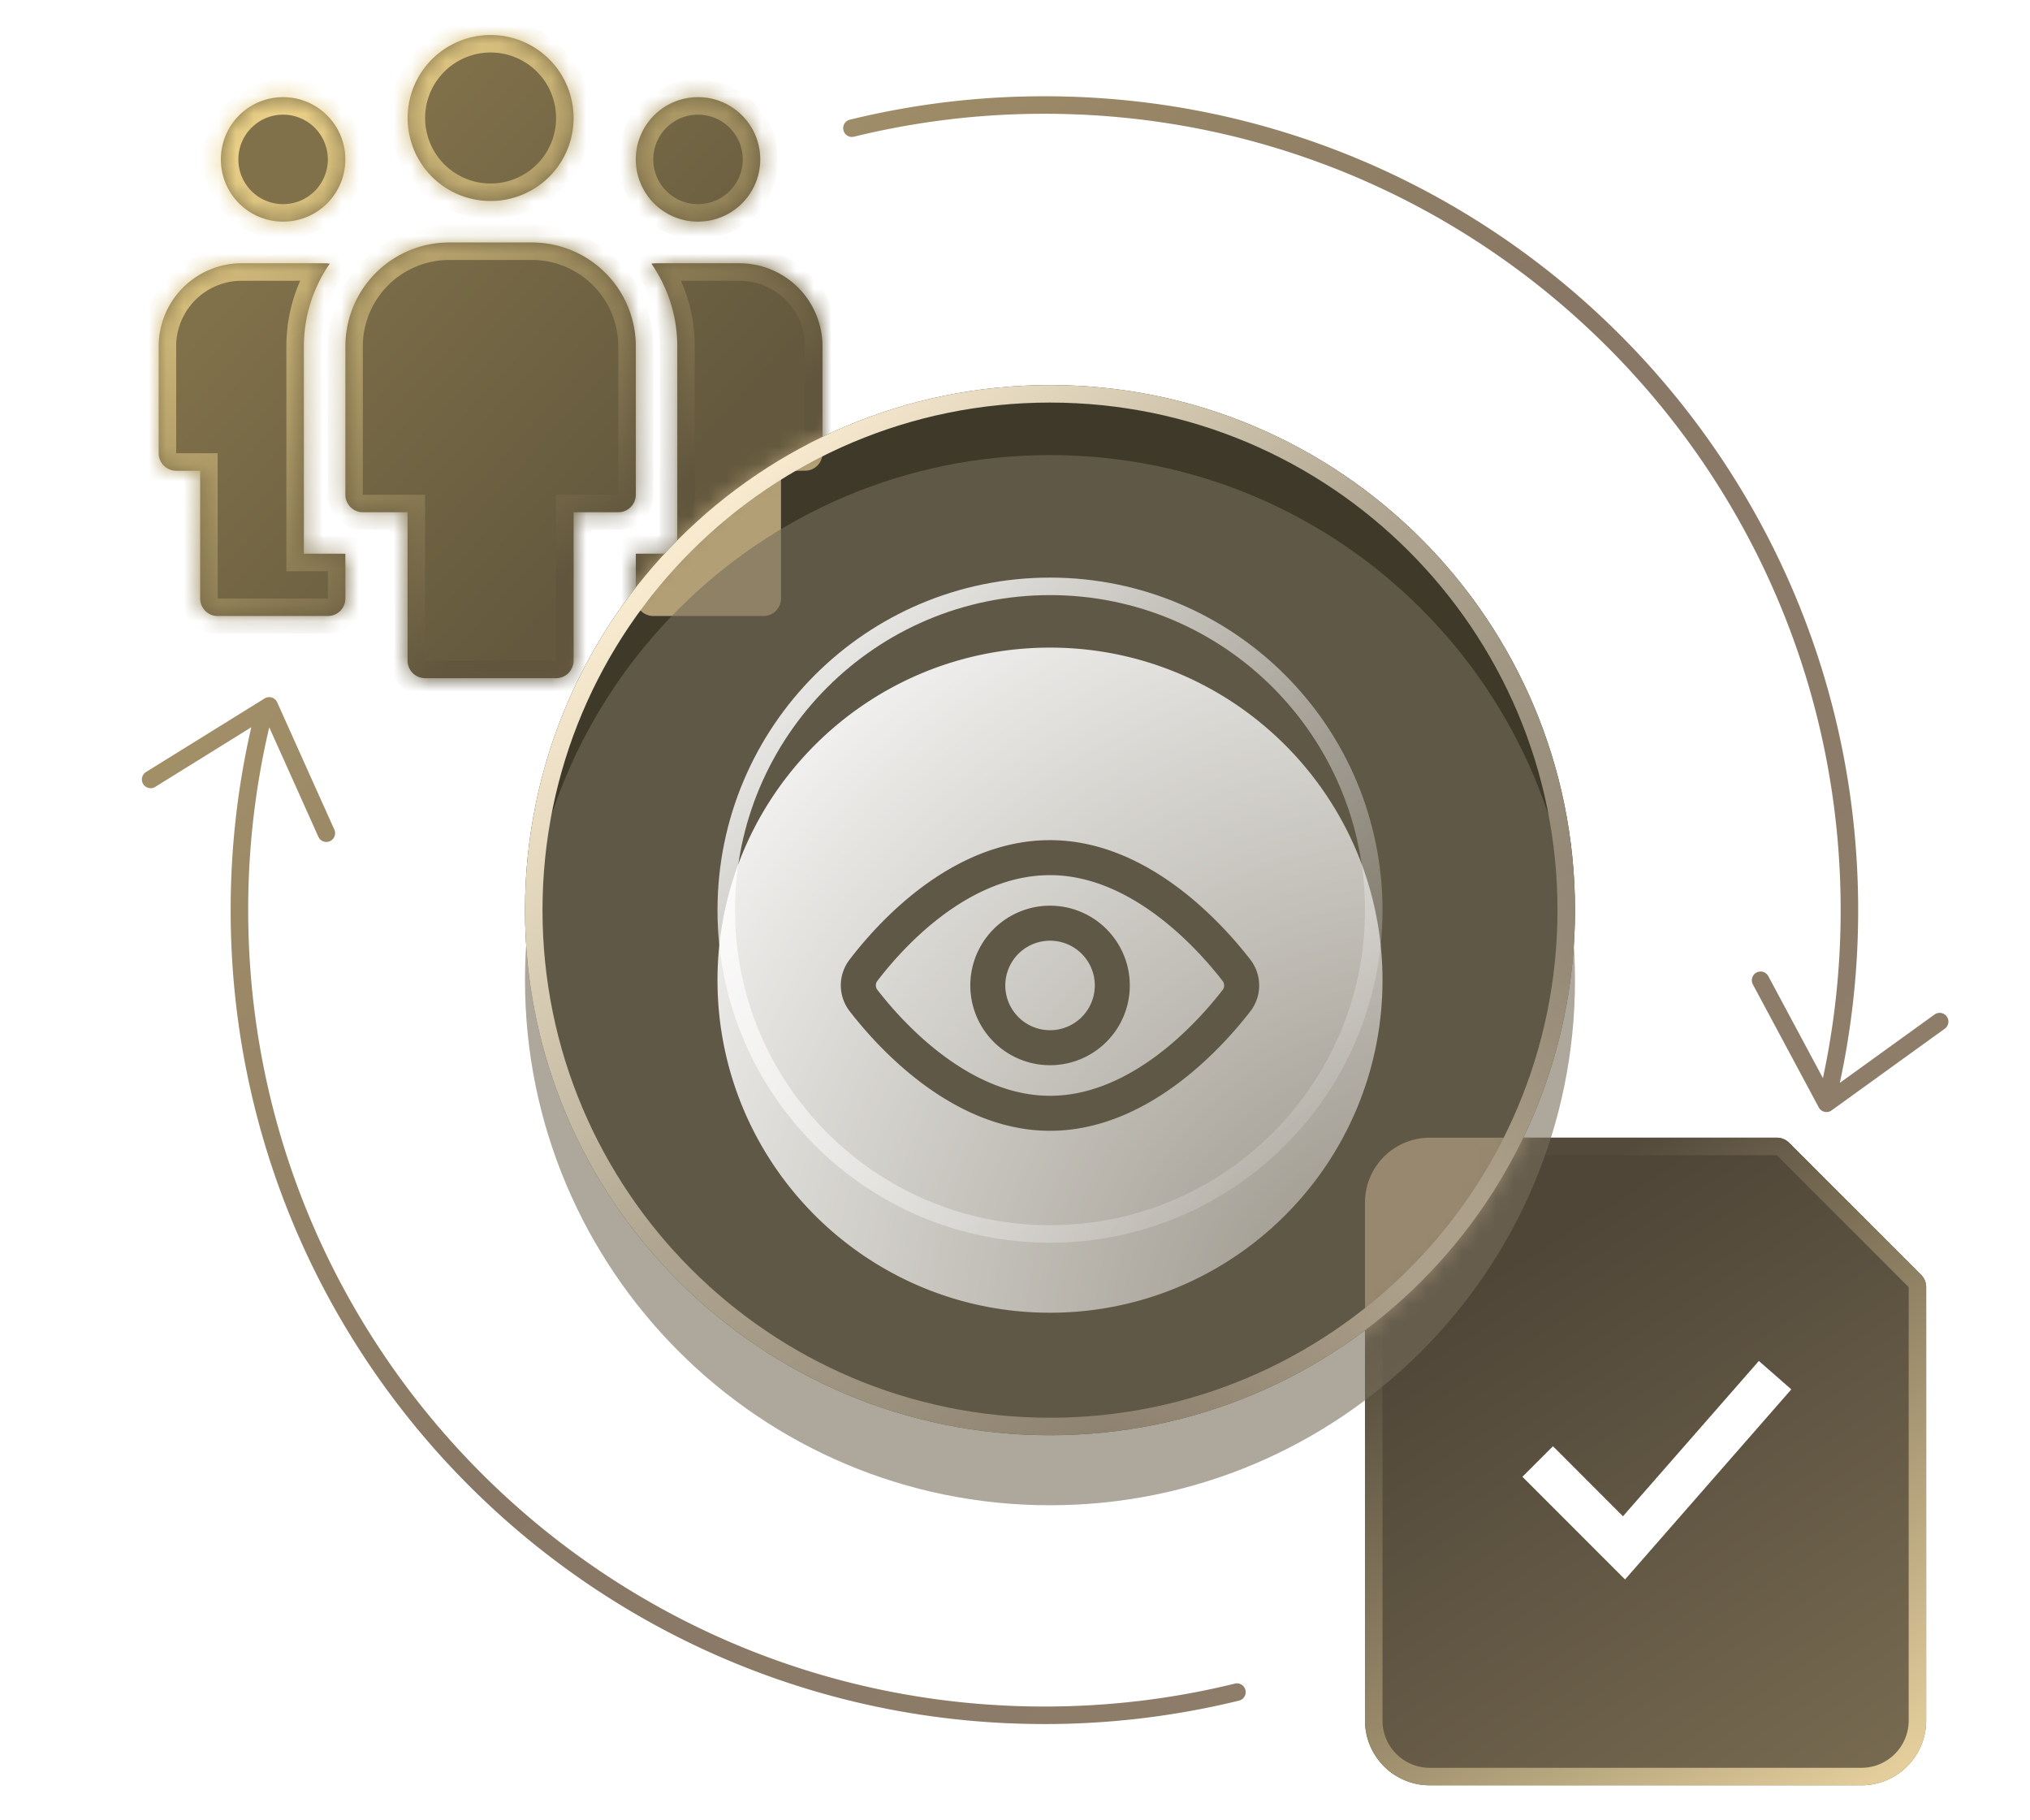 <svg xmlns="http://www.w3.org/2000/svg" width="116" height="104" fill="none"><path fill="url(#a)" fill-rule="evenodd" d="M59.681 6.5c25.129 0 45.5 20.371 45.5 45.5 0 3.293-.35 6.503-1.014 9.596l-1.866-3.482-1.255-2.343a.5.5 0 0 0-.882.472l1.256 2.343 2.51 4.685a.5.5 0 0 0 .733.169l4.31-3.11 2.155-1.555a.5.5 0 1 0-.585-.811l-2.155 1.555-3.256 2.35A46.7 46.7 0 0 0 106.181 52c0-25.681-20.819-46.5-46.5-46.5a46.6 46.6 0 0 0-11.12 1.338.5.5 0 0 0 .24.971A45.6 45.6 0 0 1 59.68 6.5M17.105 45.383l-1.72-3.828A45.6 45.6 0 0 0 14.182 52c0 25.129 20.371 45.5 45.5 45.5 3.75 0 7.395-.454 10.88-1.31a.5.5 0 1 1 .24.972A46.6 46.6 0 0 1 59.68 98.5c-25.681 0-46.5-20.819-46.5-46.5 0-3.591.407-7.088 1.178-10.447l-3.229 2.004-2.258 1.4a.5.5 0 0 1-.527-.85l2.258-1.4 4.517-2.802a.5.5 0 0 1 .72.22l2.177 4.849 1.089 2.424a.5.5 0 1 1-.913.41z" clip-rule="evenodd"/><path fill="url(#b)" fill-rule="evenodd" d="M32.777 6.742a4.742 4.742 0 1 1-9.484 0 4.742 4.742 0 0 1 9.484 0M19.734 9.107a3.556 3.556 0 1 1-7.113 0 3.556 3.556 0 0 1 7.113 0m-2.37 10.676v11.854h2.372v2.557a1 1 0 0 1-1 1h-6.299a1 1 0 0 1-1-1v-7.299h-1.37a1 1 0 0 1-1-1v-6.113a4.747 4.747 0 0 1 4.741-4.741h4.742q.093.002.184.011.057.006.112.01a8.25 8.25 0 0 0-1.481 4.72m22.522-7.12a3.556 3.556 0 1 0 0-7.112 3.556 3.556 0 0 0 0 7.113m-1.185 7.12v11.854h-2.37v2.557a1 1 0 0 0 1 1h6.297a1 1 0 0 0 1-1v-7.299H46a1 1 0 0 0 1-1v-6.113a4.747 4.747 0 0 0-4.742-4.741h-4.741q-.093.002-.185.011-.056.006-.112.01a8.25 8.25 0 0 1 1.482 4.72m-8.297-5.929h-4.742a5.934 5.934 0 0 0-5.927 5.928v8.484a1 1 0 0 0 1 1h2.556v8.483a1 1 0 0 0 1 1h7.484a1 1 0 0 0 1-1v-8.483h2.556a1 1 0 0 0 1-1v-8.484a5.934 5.934 0 0 0-5.927-5.928" clip-rule="evenodd"/><mask id="d" fill="#fff"><path fill-rule="evenodd" d="M32.777 6.742a4.742 4.742 0 1 1-9.484 0 4.742 4.742 0 0 1 9.484 0M19.734 9.107a3.556 3.556 0 1 1-7.113 0 3.556 3.556 0 0 1 7.113 0m-2.37 10.676v11.854h2.372v2.557a1 1 0 0 1-1 1h-6.299a1 1 0 0 1-1-1v-7.299h-1.37a1 1 0 0 1-1-1v-6.113a4.747 4.747 0 0 1 4.741-4.741h4.742q.093.002.184.011.057.006.112.01a8.25 8.25 0 0 0-1.481 4.72m22.522-7.12a3.556 3.556 0 1 0 0-7.112 3.556 3.556 0 0 0 0 7.113m-1.185 7.12v11.854h-2.37v2.557a1 1 0 0 0 1 1h6.297a1 1 0 0 0 1-1v-7.299H46a1 1 0 0 0 1-1v-6.113a4.747 4.747 0 0 0-4.742-4.741h-4.741q-.093.002-.185.011-.056.006-.112.01a8.25 8.25 0 0 1 1.482 4.72m-8.297-5.929h-4.742a5.934 5.934 0 0 0-5.927 5.928v8.484a1 1 0 0 0 1 1h2.556v8.483a1 1 0 0 0 1 1h7.484a1 1 0 0 0 1-1v-8.483h2.556a1 1 0 0 0 1-1v-8.484a5.934 5.934 0 0 0-5.927-5.928" clip-rule="evenodd"/></mask><path fill="url(#c)" d="M17.365 31.637h-1v1h1zm2.37 0h1v-1h-1zm-8.298-4.742h1v-1h-1zm7.298-11.842-.097.995.048.005h.049zm0 0 .124-.993-.062-.008h-.062zm0 0-.124.992.013.002h.014zm.111.009.822.57 1.015-1.461-1.776-.107zm19.855 16.575v1h1v-1zm-2.37 0v-1h-1v1zm8.297-4.742v-1h-1v1zm-7.297-11.842.096.995zm-.112.009-.06-.998-1.776.107 1.015 1.461zM23.291 29.266h1v-1h-1zm9.484 0v-1h-1v1zm-4.74-16.782a5.74 5.74 0 0 0 5.742-5.742h-2a3.74 3.74 0 0 1-3.742 3.742zm-5.742-5.742a5.74 5.74 0 0 0 5.742 5.742v-2a3.74 3.74 0 0 1-3.742-3.742zM28.035 1a5.74 5.74 0 0 0-5.742 5.742h2A3.74 3.74 0 0 1 28.035 3zm5.742 5.742A5.74 5.74 0 0 0 28.035 1v2a3.74 3.74 0 0 1 3.742 3.742zm-17.6 6.922a4.556 4.556 0 0 0 4.557-4.557h-2a2.557 2.557 0 0 1-2.556 2.557zm-4.556-4.557a4.556 4.556 0 0 0 4.557 4.557v-2a2.556 2.556 0 0 1-2.557-2.557zm4.557-4.556a4.556 4.556 0 0 0-4.557 4.556h2a2.556 2.556 0 0 1 2.557-2.556zm4.556 4.556a4.556 4.556 0 0 0-4.556-4.556v2a2.556 2.556 0 0 1 2.556 2.556zm-2.37 22.53V19.782h-2v11.855zm1.372-1h-2.371v2h2.37zm1 3.557v-2.557h-2v2.557zm-2 2a2 2 0 0 0 2-2h-2zm-6.299 0h6.299v-2h-6.299zm-2-2a2 2 0 0 0 2 2v-2zm0-7.299v7.299h2v-7.299zm-.37 1h1.37v-2h-1.37zm-2-2a2 2 0 0 0 2 2v-2zm0-6.113v6.113h2v-6.113zm5.741-5.741a5.747 5.747 0 0 0-5.742 5.741h2a3.747 3.747 0 0 1 3.742-3.741zm4.742 0h-4.742v2h4.742zm.28.016c-.052-.005-.162-.016-.28-.016v2h.02l.068.007zm-.095-.005v2zm0 0v2zm0 0v2zm0 0v2zm.124.008-.249 1.985zm.048.004-.076-.007-.193 1.99c.035.004.09.01.148.013zm-.542 5.718c0-1.54.482-2.968 1.303-4.15l-1.643-1.14a9.25 9.25 0 0 0-1.66 5.29zM42.443 9.107a2.556 2.556 0 0 1-2.556 2.557v2a4.556 4.556 0 0 0 4.556-4.557zm-2.556-2.556a2.556 2.556 0 0 1 2.556 2.556h2a4.556 4.556 0 0 0-4.556-4.556zM37.33 9.107a2.556 2.556 0 0 1 2.557-2.556v-2a4.556 4.556 0 0 0-4.557 4.556zm2.557 2.557a2.556 2.556 0 0 1-2.557-2.557h-2a4.556 4.556 0 0 0 4.557 4.557zM39.7 31.637V19.782h-2v11.855zm-3.37 1h2.37v-2h-2.37zm1 1.557v-2.557h-2v2.557zm0 0h-2a2 2 0 0 0 2 2zm6.297 0H37.33v2h6.298zm0 0v2a2 2 0 0 0 2-2zm0-7.299v7.299h2v-7.299zm2.371-1h-1.37v2h1.37zm0 0v2a2 2 0 0 0 2-2zm0-6.113v6.113h2v-6.113zm-3.742-3.741A3.747 3.747 0 0 1 46 19.782h2a5.747 5.747 0 0 0-5.742-5.741zm-4.741 0h4.741v-2h-4.741zm-.088.007.067-.006.02-.001v-2c-.118 0-.227.011-.28.016zm-.149.012c.059-.003.114-.009.148-.012l-.192-1.99-.076.006zm2.422 3.723a9.25 9.25 0 0 0-1.66-5.291l-1.643 1.14a7.25 7.25 0 0 1 1.303 4.15zm-14.039-4.929h4.742v-2h-4.742zm-4.927 4.928a4.934 4.934 0 0 1 4.927-4.928v-2a6.934 6.934 0 0 0-6.927 6.928zm0 8.484v-8.484h-2v8.484zm0 0h-2a2 2 0 0 0 2 2zm2.556 0h-2.556v2h2.556zm1 9.483v-8.483h-2v8.483zm0 0h-2a2 2 0 0 0 2 2zm7.484 0H24.29v2h7.484zm0 0v2a2 2 0 0 0 2-2zm0-8.483v8.483h2v-8.483zm3.556-1h-2.556v2h2.556zm0 0v2a2 2 0 0 0 2-2zm0-8.484v8.484h2v-8.484zm-4.927-4.928a4.934 4.934 0 0 1 4.927 4.928h2a6.934 6.934 0 0 0-6.927-6.928z" mask="url(#d)"/><path fill="url(#e)" fill-rule="evenodd" d="M78 68.7a3.7 3.7 0 0 1 3.7-3.7h19.83c.265 0 .519.105.707.293l7.537 7.537c.187.187.293.442.293.707V98.3a3.7 3.7 0 0 1-3.7 3.7H81.7a3.7 3.7 0 0 1-3.7-3.7zm14.86 21.539 9.501-10.86-1.855-1.624-7.765 8.875-4.001-4.003-1.746 1.746z" clip-rule="evenodd"/><path stroke="url(#f)" stroke-linecap="square" stroke-miterlimit="10" d="M78.5 68.7a3.2 3.2 0 0 1 3.2-3.2h19.83c.132 0 .26.053.353.146l7.537 7.537a.5.5 0 0 1 .147.354V98.3a3.2 3.2 0 0 1-3.2 3.2H81.7a3.2 3.2 0 0 1-3.2-3.2z"/><path fill="#3F3929" d="M60 82c16.569 0 30-13.431 30-30 0-16.568-13.431-30-30-30-16.568 0-30 13.432-30 30 0 16.569 13.432 30 30 30"/><mask id="g" width="60" height="60" x="30" y="22" maskUnits="userSpaceOnUse" style="mask-type:alpha"><path fill="#3F3929" d="M60 82c16.569 0 30-13.431 30-30 0-16.568-13.431-30-30-30-16.568 0-30 13.432-30 30 0 16.569 13.432 30 30 30"/></mask><g fill-rule="evenodd" clip-rule="evenodd" filter="url(#h)" mask="url(#g)"><path fill="#B39F75" d="M32.777 6.742a4.742 4.742 0 1 1-9.484 0 4.742 4.742 0 0 1 9.484 0M19.734 9.107a3.556 3.556 0 1 1-7.113 0 3.556 3.556 0 0 1 7.113 0m-2.37 10.676v11.854h2.372v2.557a1 1 0 0 1-1 1h-6.299a1 1 0 0 1-1-1v-7.299h-1.37a1 1 0 0 1-1-1v-6.113a4.747 4.747 0 0 1 4.741-4.741h4.742q.093.002.184.011.057.006.112.01a8.25 8.25 0 0 0-1.481 4.72m22.522-7.12a3.556 3.556 0 1 0 0-7.112 3.556 3.556 0 0 0 0 7.113m-1.185 7.12v11.854h-2.37v2.557a1 1 0 0 0 1 1h6.297a1 1 0 0 0 1-1v-7.299H46a1 1 0 0 0 1-1v-6.113a4.747 4.747 0 0 0-4.742-4.741h-4.741q-.093.002-.185.011-.056.006-.112.01a8.25 8.25 0 0 1 1.482 4.72m-8.297-5.929h-4.742a5.934 5.934 0 0 0-5.927 5.928v8.484a1 1 0 0 0 1 1h2.556v8.483a1 1 0 0 0 1 1h7.484a1 1 0 0 0 1-1v-8.483h2.556a1 1 0 0 0 1-1v-8.484a5.934 5.934 0 0 0-5.927-5.928"/><path fill="#C7B18E" d="M78 68.7a3.7 3.7 0 0 1 3.7-3.7h19.83c.265 0 .519.105.707.293l7.537 7.537c.187.187.293.442.293.707V98.3a3.7 3.7 0 0 1-3.7 3.7H81.7a3.7 3.7 0 0 1-3.7-3.7zm14.86 21.539 9.501-10.86-1.855-1.624-7.765 8.875-4.001-4.003-1.746 1.746z"/></g><g filter="url(#i)"><path fill="#776C5A" fill-opacity=".6" d="M60 82c16.569 0 30-13.431 30-30 0-16.568-13.431-30-30-30-16.568 0-30 13.432-30 30 0 16.569 13.432 30 30 30" shape-rendering="geometricPrecision"/></g><path stroke="url(#j)" stroke-linecap="square" stroke-miterlimit="10" d="M89.5 52c0 16.292-13.208 29.5-29.5 29.5S30.5 68.292 30.5 52 43.708 22.5 60 22.5 89.5 35.708 89.5 52Z"/><path stroke="url(#k)" stroke-linecap="square" stroke-miterlimit="10" d="M89.5 52c0 16.292-13.208 29.5-29.5 29.5S30.5 68.292 30.5 52 43.708 22.5 60 22.5 89.5 35.708 89.5 52Z"/><g filter="url(#l)"><path fill="url(#m)" fill-rule="evenodd" d="M79 52c0 10.493-8.507 19-19 19s-19-8.507-19-19 8.507-19 19-19 19 8.507 19 19m-25.125-3.707c-1.73 1.291-3.032 2.822-3.74 3.749l-.001.003a.414.414 0 0 0 .001.506l.003.004c.716.926 2.035 2.46 3.771 3.754 1.742 1.297 3.825 2.297 6.093 2.297 2.269 0 4.35-.998 6.09-2.293 1.735-1.292 3.053-2.824 3.77-3.753l.003-.003a.414.414 0 0 0 0-.509l-.003-.003c-.717-.929-2.035-2.46-3.77-3.752-1.74-1.296-3.821-2.293-6.09-2.293-2.304 0-4.394 1-6.127 2.293m-1.196-1.602C54.609 45.25 57.112 44 60.002 44c2.859 0 5.354 1.251 7.285 2.689 1.934 1.44 3.378 3.124 4.157 4.132a2.414 2.414 0 0 1 0 2.964c-.779 1.008-2.223 2.692-4.157 4.132-1.93 1.437-4.426 2.689-7.285 2.689s-5.356-1.255-7.288-2.694c-1.935-1.442-3.38-3.127-4.158-4.133a2.41 2.41 0 0 1-.01-2.951c.77-1.009 2.2-2.695 4.133-4.138m7.324 3.055a2.557 2.557 0 1 0 0 5.114 2.557 2.557 0 0 0 0-5.114m-4.557 2.557a4.557 4.557 0 1 1 9.114 0 4.557 4.557 0 0 1-9.114 0" clip-rule="evenodd" shape-rendering="geometricPrecision"/></g><path stroke="url(#n)" stroke-linecap="square" stroke-miterlimit="10" d="M78.5 52c0 10.217-8.283 18.5-18.5 18.5S41.5 62.217 41.5 52 49.783 33.5 60 33.5 78.5 41.783 78.5 52Z"/><defs><linearGradient id="a" x1="8" x2="111" y1="6" y2="99" gradientUnits="userSpaceOnUse"><stop offset=".13" stop-color="#A79469"/><stop offset=".484" stop-color="#887764"/><stop offset=".845" stop-color="#8F7E6A"/></linearGradient><linearGradient id="b" x1="9" x2="48.13" y1="2" y2="37.764" gradientUnits="userSpaceOnUse"><stop offset=".246" stop-color="#80714A"/><stop offset=".734" stop-color="#64593E"/></linearGradient><linearGradient id="c" x1="9" x2="39.712" y1="2" y2="41.451" gradientUnits="userSpaceOnUse"><stop offset=".168" stop-color="#E9CF87"/><stop offset=".773" stop-color="#60553D"/></linearGradient><linearGradient id="e" x1="110" x2="83.852" y1="102" y2="61.245" gradientUnits="userSpaceOnUse"><stop stop-color="#796C52"/><stop offset=".786" stop-color="#4F4638"/></linearGradient><linearGradient id="f" x1="110" x2="81.47" y1="102" y2="63.903" gradientUnits="userSpaceOnUse"><stop stop-color="#EAD4A0"/><stop offset=".826" stop-color="#534A3B"/></linearGradient><linearGradient id="j" x1="30" x2="90" y1="22" y2="82" gradientUnits="userSpaceOnUse"><stop offset=".153" stop-color="#F7EACF"/><stop offset=".474" stop-color="#AFA590"/><stop offset=".843" stop-color="#877B69"/></linearGradient><linearGradient id="n" x1="41" x2="79" y1="33" y2="71" gradientUnits="userSpaceOnUse"><stop stop-color="#fff"/><stop offset="1" stop-color="#fff" stop-opacity="0"/></linearGradient><filter id="h" width="117" height="116" x="1.066" y="-6" color-interpolation-filters="sRGB" filterUnits="userSpaceOnUse"><feFlood flood-opacity="0" result="BackgroundImageFix"/><feBlend in="SourceGraphic" in2="BackgroundImageFix" result="shape"/><feGaussianBlur result="effect1_foregroundBlur_4942_29476" stdDeviation="4"/></filter><filter id="i" width="68" height="68" x="26" y="22" color-interpolation-filters="sRGB" filterUnits="userSpaceOnUse"><feFlood flood-opacity="0" result="BackgroundImageFix"/><feColorMatrix in="SourceAlpha" result="hardAlpha" values="0 0 0 0 0 0 0 0 0 0 0 0 0 0 0 0 0 0 127 0"/><feOffset dy="4"/><feGaussianBlur stdDeviation="2"/><feComposite in2="hardAlpha" operator="out"/><feColorMatrix values="0 0 0 0 0 0 0 0 0 0 0 0 0 0 0 0 0 0 0.25 0"/><feBlend in2="BackgroundImageFix" result="effect1_dropShadow_4942_29476"/><feBlend in="SourceGraphic" in2="effect1_dropShadow_4942_29476" result="shape"/></filter><filter id="l" width="50" height="50" x="35" y="31" color-interpolation-filters="sRGB" filterUnits="userSpaceOnUse"><feFlood flood-opacity="0" result="BackgroundImageFix"/><feColorMatrix in="SourceAlpha" result="hardAlpha" values="0 0 0 0 0 0 0 0 0 0 0 0 0 0 0 0 0 0 127 0"/><feOffset dy="4"/><feGaussianBlur stdDeviation="3"/><feComposite in2="hardAlpha" operator="out"/><feColorMatrix values="0 0 0 0 0 0 0 0 0 0 0 0 0 0 0 0 0 0 0.25 0"/><feBlend in2="BackgroundImageFix" result="effect1_dropShadow_4942_29476"/><feBlend in="SourceGraphic" in2="effect1_dropShadow_4942_29476" result="shape"/></filter><radialGradient id="k" cx="0" cy="0" r="1" gradientTransform="rotate(-143.13 53.333 21.667)scale(22.5)" gradientUnits="userSpaceOnUse"><stop offset=".156" stop-color="#ACA08A"/><stop offset="1" stop-color="#ACA08A" stop-opacity="0"/></radialGradient><radialGradient id="m" cx="0" cy="0" r="1" gradientTransform="matrix(-43.5 -43.5 43.5 -43.5 82.26 73)" gradientUnits="userSpaceOnUse"><stop stop-color="#fff" stop-opacity=".3"/><stop offset=".93" stop-color="#fff"/></radialGradient></defs></svg>
